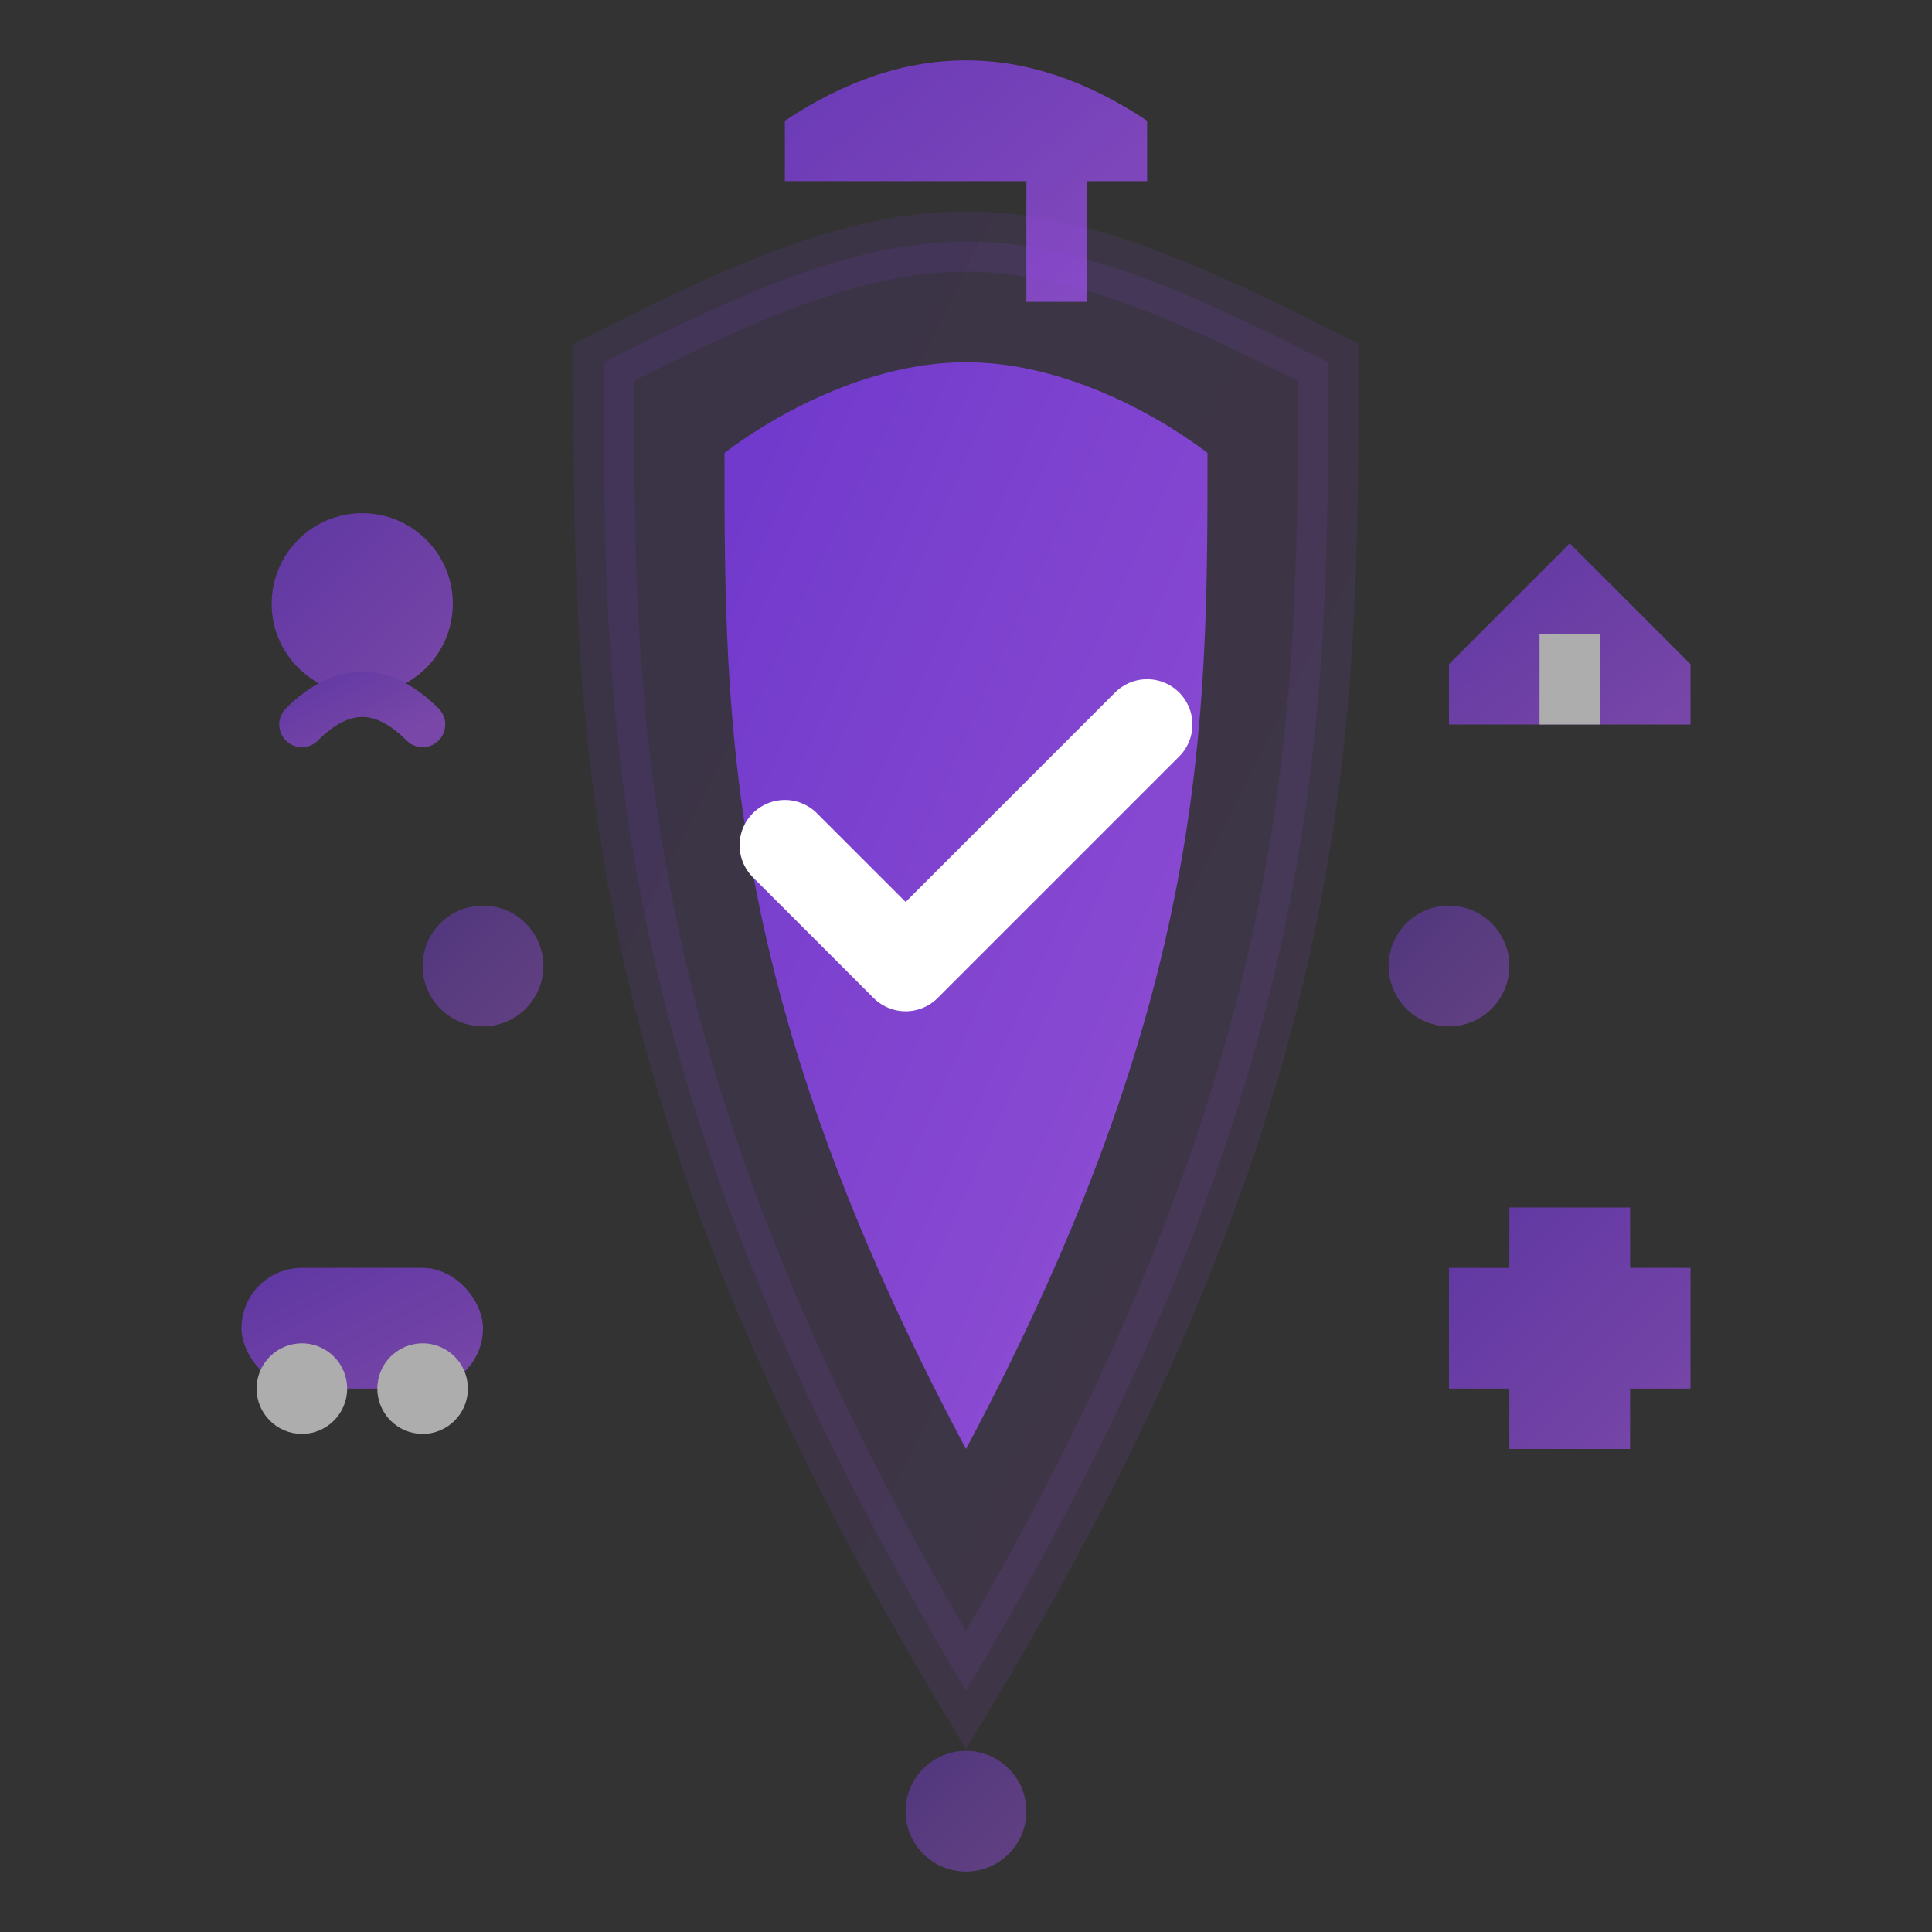 <svg width="64" height="64" viewBox="0 0 64 64" fill="none" xmlns="http://www.w3.org/2000/svg">
    <rect x="0" y="0" width="64" height="64" fill="#333333" stroke="none"/>
    <defs>
        <linearGradient id="insuranceGradient" x1="0%" y1="0%" x2="100%" y2="100%">
            <stop offset="0%" style="stop-color:#7c3aed;stop-opacity:1" />
            <stop offset="100%" style="stop-color:#a855f7;stop-opacity:1" />
        </linearGradient>
    </defs>
    
    <!-- Shield outline -->
    <path d="M32 8 C28 8 24 10 20 12 C20 24 20 36 32 56 C44 36 44 24 44 12 C40 10 36 8 32 8 Z" 
          fill="url(#insuranceGradient)" opacity="0.1" stroke="url(#insuranceGradient)" stroke-width="2"/>
    
    <!-- Inner shield -->
    <path d="M32 12 C29 12 26 13.5 24 15 C24 24 24 33 32 48 C40 33 40 24 40 15 C38 13.5 35 12 32 12 Z" 
          fill="url(#insuranceGradient)" opacity="0.8"/>
    
    <!-- Checkmark -->
    <path d="M26 28 L30 32 L38 24" stroke="white" stroke-width="3" stroke-linecap="round" stroke-linejoin="round"/>
    
    <!-- Protection elements around shield -->
    <g opacity="0.6">
        <!-- Family protection -->
        <g transform="translate(12, 20)">
            <circle cx="0" cy="0" r="3" fill="url(#insuranceGradient)"/>
            <path d="M-2 4 Q0 2 2 4" stroke="url(#insuranceGradient)" stroke-width="1.5" stroke-linecap="round" fill="none"/>
        </g>
        
        <!-- House protection -->
        <g transform="translate(52, 20)">
            <path d="M-4 2 L0 -2 L4 2 L4 4 L-4 4 Z" fill="url(#insuranceGradient)"/>
            <rect x="-1" y="1" width="2" height="3" fill="white"/>
        </g>
        
        <!-- Car protection -->
        <g transform="translate(12, 44)">
            <rect x="-4" y="-2" width="8" height="4" fill="url(#insuranceGradient)" rx="2"/>
            <circle cx="-2" cy="2" r="1.5" fill="white"/>
            <circle cx="2" cy="2" r="1.5" fill="white"/>
        </g>
        
        <!-- Health protection -->
        <g transform="translate(52, 44)">
            <path d="M-2 -4 L2 -4 L2 -2 L4 -2 L4 2 L2 2 L2 4 L-2 4 L-2 2 L-4 2 L-4 -2 L-2 -2 Z" 
                  fill="url(#insuranceGradient)"/>
        </g>
    </g>
    
    <!-- Insurance umbrella icon -->
    <g transform="translate(32, 4)" opacity="0.7">
        <path d="M-6 0 Q0 -4 6 0 L6 2 L4 2 L4 6 L2 6 L2 2 L-6 2 Z" fill="url(#insuranceGradient)"/>
    </g>
    
    <!-- Safety dots around shield -->
    <circle cx="16" cy="32" r="2" fill="url(#insuranceGradient)" opacity="0.4"/>
    <circle cx="48" cy="32" r="2" fill="url(#insuranceGradient)" opacity="0.4"/>
    <circle cx="32" cy="60" r="2" fill="url(#insuranceGradient)" opacity="0.4"/>
</svg>
